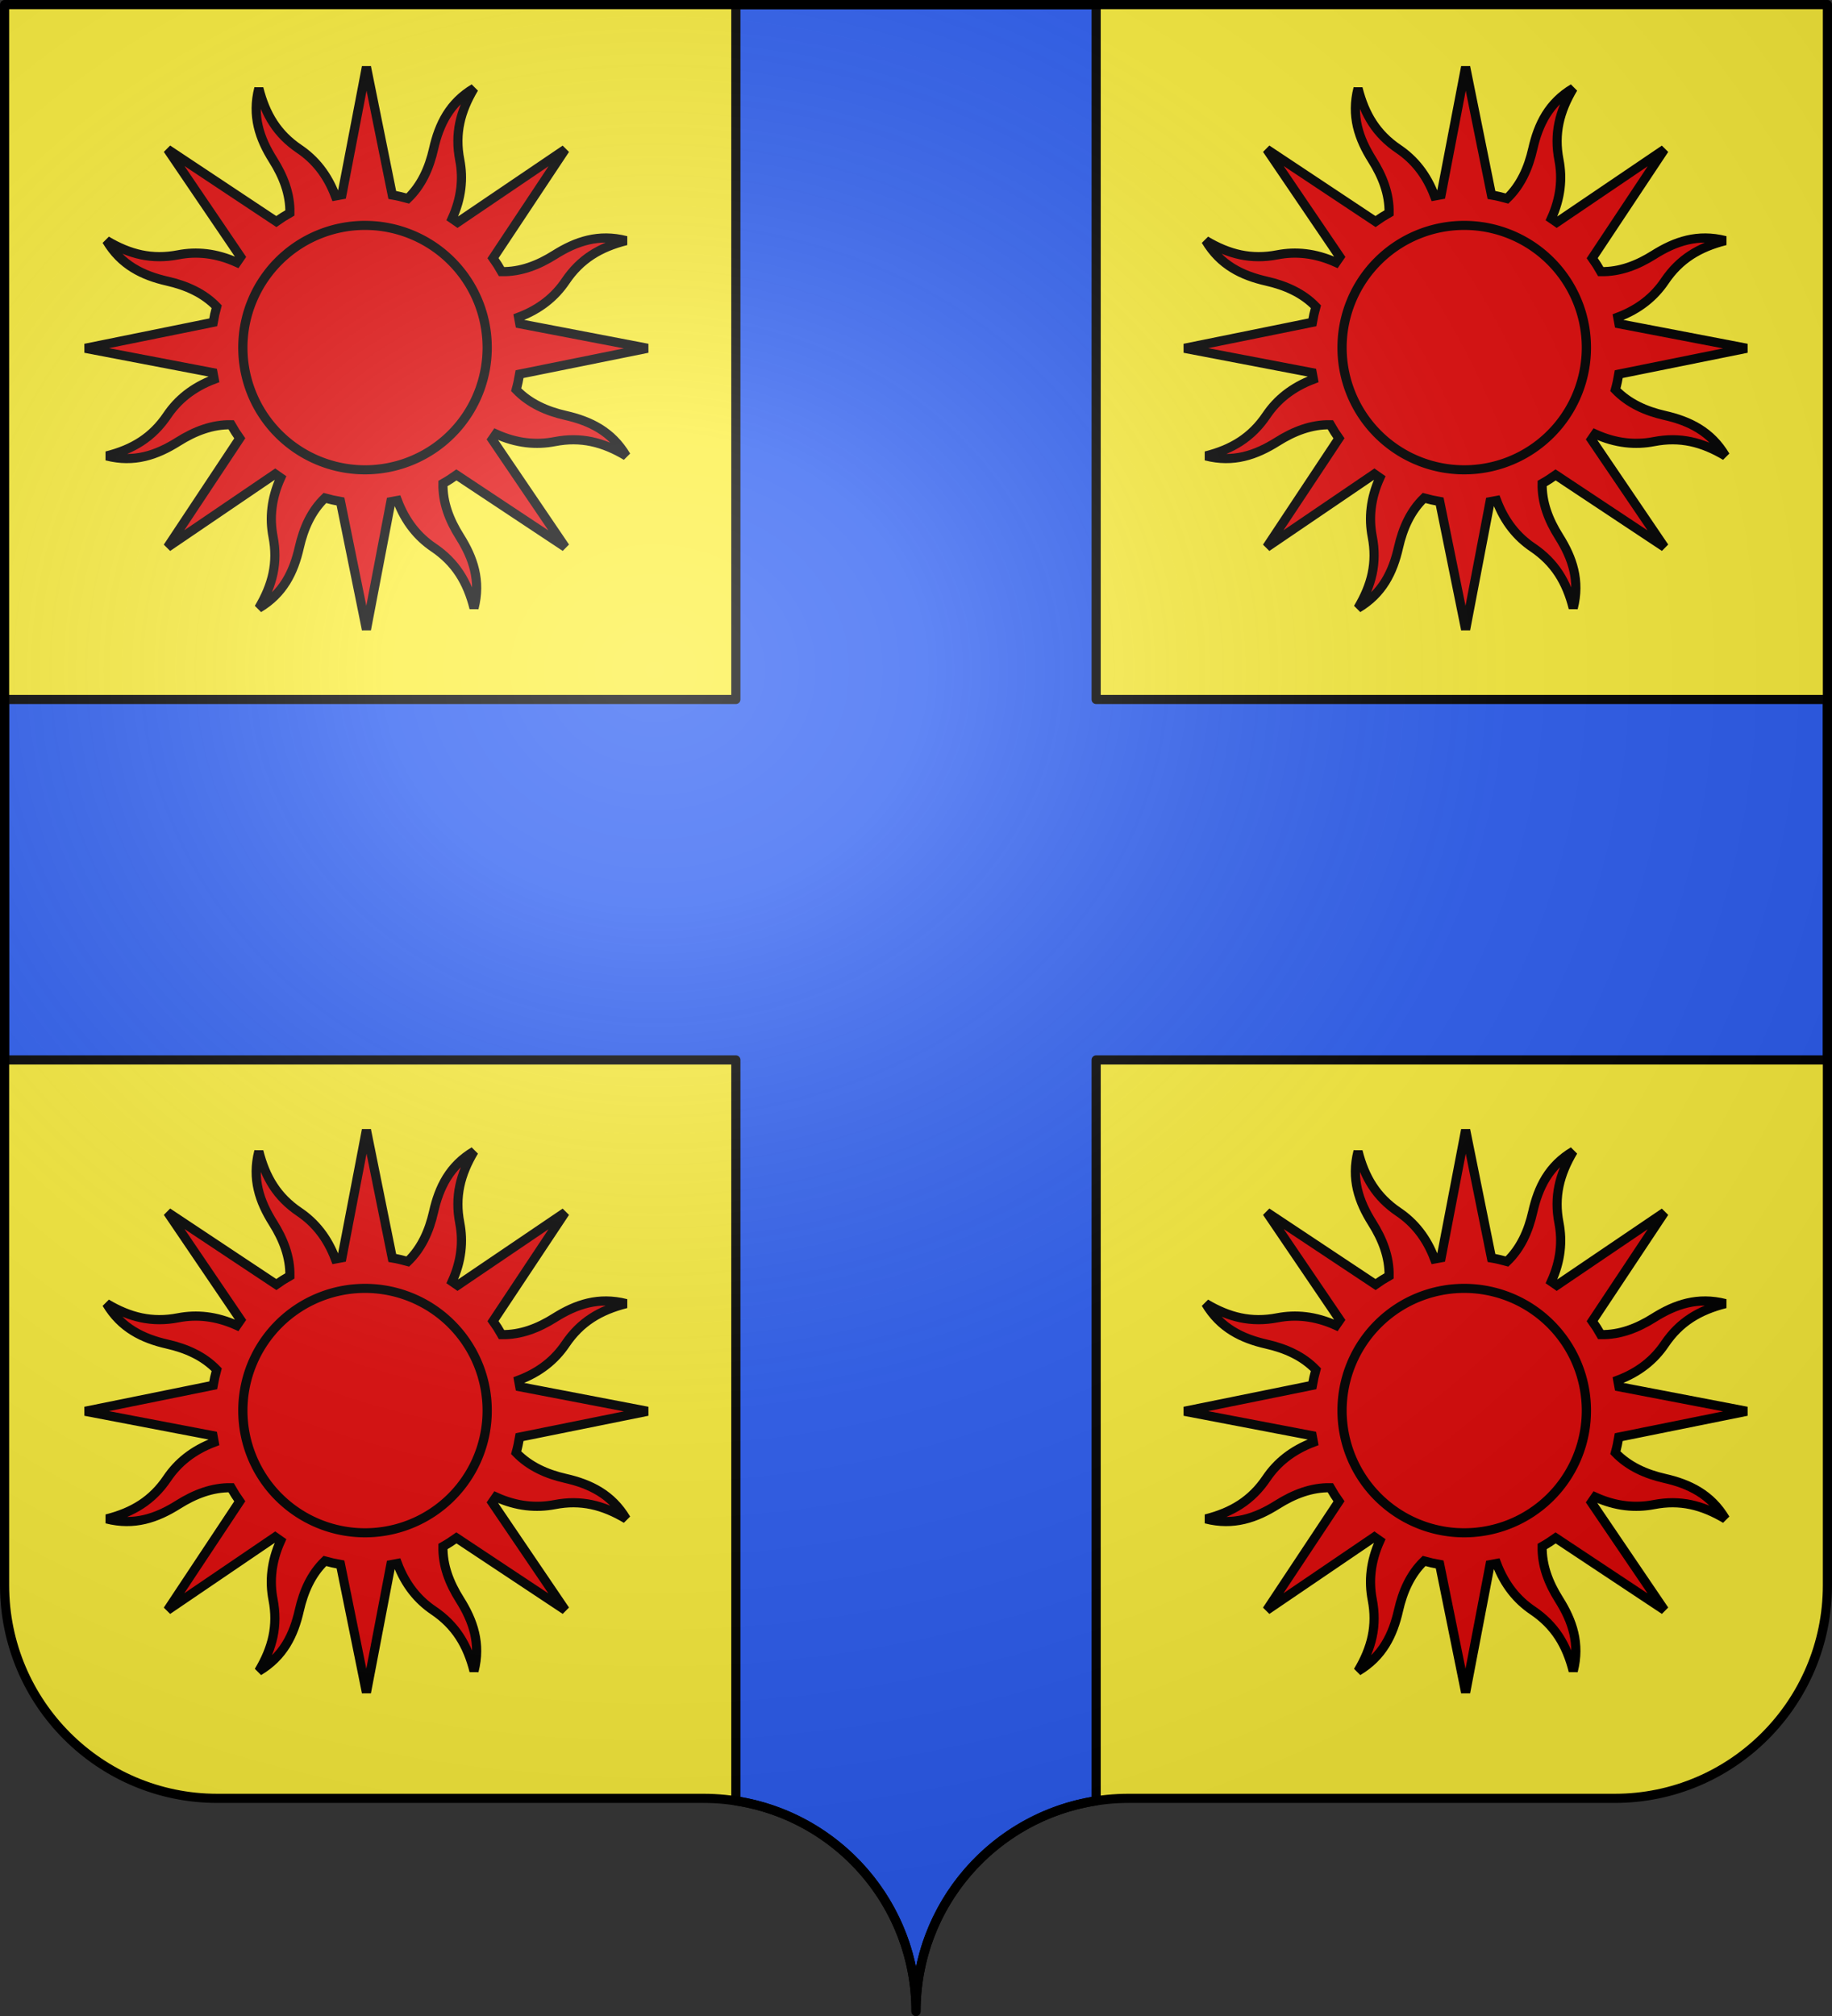 <?xml version="1.0" encoding="UTF-8" standalone="no"?>
<svg
   xmlns:dc="http://purl.org/dc/elements/1.1/"
   xmlns:cc="http://creativecommons.org/ns#"
   xmlns:rdf="http://www.w3.org/1999/02/22-rdf-syntax-ns#"
   xmlns:svg="http://www.w3.org/2000/svg"
   xmlns="http://www.w3.org/2000/svg"
   xmlns:xlink="http://www.w3.org/1999/xlink"
   xmlns:sodipodi="http://sodipodi.sourceforge.net/DTD/sodipodi-0.dtd"
   xmlns:inkscape="http://www.inkscape.org/namespaces/inkscape"
   height="660"
   width="600"
   version="1.0"
   id="svg2"
   sodipodi:version="0.32"
   inkscape:version="0.46"
   sodipodi:docname="Blason_ville_fr_Veuil_(Indre).svg"
   sodipodi:docbase="C:\Documents and Settings\Henry SALOME\Mes documents\Mes images\Blasons\SVG"
   inkscape:output_extension="org.inkscape.output.svg.inkscape"
   sodipodi:modified="true">
  <rect width="100%" height="100%" fill="#333333" stroke="none"/>
  <sodipodi:namedview
     inkscape:window-height="975"
     inkscape:window-width="1280"
     inkscape:pageshadow="2"
     inkscape:pageopacity="0.0"
     guidetolerance="10.0"
     gridtolerance="10.0"
     objecttolerance="10.0"
     borderopacity="1.0"
     bordercolor="#666666"
     pagecolor="#ffffff"
     id="base"
     showgrid="false"
     height="660px"
     inkscape:zoom="1.1590903"
     inkscape:cx="300.00015"
     inkscape:cy="330.00016"
     inkscape:window-x="-4"
     inkscape:window-y="-4"
     inkscape:current-layer="layer1" />
  <desc
     id="desc4">Flag of Canton of Valais (Wallis)</desc>
  <defs
     id="defs6">
    <linearGradient
       id="linearGradient2893">
      <stop
         style="stop-color:white;stop-opacity:0.314;"
         offset="0"
         id="stop2895" />
      <stop
         id="stop2897"
         offset="0.19"
         style="stop-color:white;stop-opacity:0.251;" />
      <stop
         style="stop-color:#6b6b6b;stop-opacity:0.125;"
         offset="0.6"
         id="stop2901" />
      <stop
         style="stop-color:black;stop-opacity:0.125;"
         offset="1"
         id="stop2899" />
    </linearGradient>
    <radialGradient
       inkscape:collect="always"
       xlink:href="#linearGradient2893"
       id="radialGradient11919"
       gradientUnits="userSpaceOnUse"
       gradientTransform="matrix(1.551,0,0,1.35,-227.894,-51.264)"
       cx="285.186"
       cy="200.448"
       fx="285.186"
       fy="200.448"
       r="300" />
    <radialGradient
       r="300"
       fy="226.331"
       fx="221.445"
       cy="226.331"
       cx="221.445"
       gradientTransform="matrix(1.353,0,0,1.349,-77.629,-85.747)"
       gradientUnits="userSpaceOnUse"
       id="radialGradient3163"
       xlink:href="#linearGradient2893"
       inkscape:collect="always" />
    <radialGradient
       inkscape:collect="always"
       xlink:href="#linearGradient2893"
       id="radialGradient5752"
       gradientUnits="userSpaceOnUse"
       gradientTransform="matrix(1.353,0,0,1.349,-77.629,-85.747)"
       cx="221.445"
       cy="226.331"
       fx="221.445"
       fy="226.331"
       r="300" />
  </defs>
  <g
     inkscape:groupmode="layer"
     id="layer1"
     inkscape:label="Fond écu">
    <path
       id="path2014"
       style="fill:#fcef3c;fill-opacity:1;fill-rule:nonzero;stroke:none;stroke-width:5;stroke-linecap:round;stroke-linejoin:round;stroke-miterlimit:4;stroke-dashoffset:0;stroke-opacity:1"
       d="M 300,658.499 C 300,619.995 331.203,588.746 369.65,588.746 C 408.097,588.746 490.403,588.746 528.85,588.746 C 567.297,588.746 598.5,557.496 598.5,518.992 L 598.5,1.5 L 1.5,1.5 L 1.5,518.992 C 1.5,557.496 32.703,588.746 71.15,588.746 C 109.597,588.746 191.903,588.746 230.35,588.746 C 268.797,588.746 300,619.995 300,658.499 z "
       sodipodi:nodetypes="cssccccssc" />
    <path
       style="opacity:1;fill:#2b5df2;fill-opacity:1;stroke:#000000;stroke-width:3;stroke-linecap:round;stroke-linejoin:round;stroke-miterlimit:4;stroke-dasharray:none;stroke-opacity:1"
       d="M 241 1.5 L 241 229 L 1.5 229 L 1.5 347 L 241 347 L 241 589.562 C 274.391 594.707 300 623.627 300 658.5 C 300 623.627 325.609 594.707 359 589.562 L 359 347 L 598.5 347 L 598.5 229 L 359 229 L 359 1.5 L 241 1.5 z "
       id="rect4327" />
  </g>
  <g
     inkscape:groupmode="layer"
     id="layer2"
     inkscape:label="Meubles">
    <g
       id="g5783"
       transform="translate(180,180.332)">
      <path
         style="fill:#e20909;fill-opacity:1;fill-rule:nonzero;stroke:#000000;stroke-width:3;stroke-linecap:butt;stroke-linejoin:miter;marker:none;marker-start:none;marker-mid:none;marker-end:none;stroke-miterlimit:4;stroke-dasharray:none;stroke-dashoffset:0;stroke-opacity:1;visibility:visible;display:inline;overflow:visible"
         d="M 264.769,196.591 C 262.465,205.604 265.005,213.023 269.409,220.014 C 272.815,225.42 275.053,231.181 274.946,237.37 C 273.397,238.244 271.92,239.186 270.494,240.199 L 234.899,216.557 L 258.795,251.759 C 258.366,252.351 257.948,252.968 257.545,253.577 C 250.767,250.524 244.405,249.918 238.342,251.091 C 229.771,252.749 222.495,250.954 214.896,246.426 C 219.64,254.428 226.716,257.876 234.774,259.705 C 241.017,261.122 246.66,263.609 250.967,268.078 C 250.498,269.762 250.111,271.465 249.817,273.194 L 207.92,281.69 L 249.723,289.684 C 249.838,290.404 249.976,291.121 250.123,291.839 C 243.169,294.47 238.226,298.53 234.767,303.648 C 229.879,310.881 223.499,314.759 214.924,316.929 C 223.936,319.234 231.343,316.663 238.334,312.259 C 243.74,308.853 249.501,306.615 255.69,306.722 C 256.564,308.271 257.505,309.749 258.519,311.175 L 234.889,346.799 L 270.108,322.86 C 270.697,323.286 271.292,323.724 271.897,324.123 C 268.844,330.901 268.251,337.293 269.423,343.356 C 271.081,351.927 269.274,359.174 264.745,366.772 C 272.748,362.029 276.196,354.952 278.025,346.894 C 279.442,340.651 281.928,335.008 286.398,330.701 C 288.085,331.171 289.781,331.556 291.514,331.851 L 300.01,373.748 L 308.004,331.945 C 308.723,331.831 309.44,331.692 310.158,331.545 C 312.788,338.501 316.851,343.444 321.968,346.901 C 329.2,351.789 333.078,358.17 335.249,366.745 C 337.553,357.732 334.983,350.325 330.579,343.334 C 327.166,337.918 324.954,332.175 325.072,325.966 C 326.611,325.096 328.077,324.157 329.494,323.149 L 365.119,346.779 L 341.21,311.547 C 341.63,310.966 342.048,310.369 342.443,309.771 C 349.223,312.833 355.61,313.418 361.676,312.245 C 370.247,310.587 377.494,312.394 385.092,316.923 C 380.348,308.921 373.284,305.502 365.226,303.673 C 358.99,302.258 353.353,299.724 349.051,295.258 C 349.518,293.577 349.877,291.88 350.171,290.154 L 392.08,281.688 L 350.265,273.664 C 350.15,272.945 350.012,272.228 349.865,271.51 C 356.825,268.881 361.762,264.819 365.221,259.701 C 370.109,252.468 376.502,248.62 385.077,246.449 C 376.064,244.145 368.645,246.685 361.654,251.089 C 356.238,254.502 350.494,256.715 344.285,256.597 C 343.416,255.057 342.476,253.591 341.469,252.174 L 365.111,216.579 L 329.867,240.458 C 329.286,240.038 328.688,239.62 328.091,239.225 C 331.149,232.449 331.75,226.085 330.577,220.022 C 328.919,211.451 330.714,204.175 335.243,196.576 C 327.24,201.32 323.822,208.384 321.993,216.442 C 320.575,222.692 318.045,228.354 313.56,232.66 C 311.884,232.194 310.195,231.79 308.474,231.497 L 300.008,189.588 L 291.984,231.403 C 291.265,231.518 290.548,231.656 289.83,231.803 C 287.199,224.848 283.139,219.906 278.02,216.447 C 270.788,211.559 266.94,205.166 264.769,196.591 z"
         id="path2140" />
      <path
         transform="matrix(1.095,0,0,1.077,-35.224,-25.965)"
         d="M 342.269,285.453 A 36.541,37.15 0 1 1 269.187,285.453 A 36.541,37.15 0 1 1 342.269,285.453 z"
         sodipodi:ry="37.150181"
         sodipodi:rx="36.541161"
         sodipodi:cy="285.45309"
         sodipodi:cx="305.72772"
         id="path5781"
         style="opacity:1;fill:none;fill-opacity:1;stroke:#000000;stroke-width:2.763;stroke-linecap:round;stroke-linejoin:round;stroke-miterlimit:4;stroke-dasharray:none;stroke-opacity:1"
         sodipodi:type="arc" />
    </g>
    <use
       x="0"
       y="0"
       xlink:href="#g5783"
       id="use5787"
       transform="translate(0,-348)"
       width="600"
       height="660" />
    <use
       x="0"
       y="0"
       xlink:href="#g5783"
       id="use5789"
       transform="translate(-360,-348)"
       width="600"
       height="660" />
    <use
       x="0"
       y="0"
       xlink:href="#g5783"
       id="use5791"
       transform="translate(-360,0)"
       width="600"
       height="660" />
  </g>
  <g
     inkscape:groupmode="layer"
     id="layer3"
     inkscape:label="Reflet final"
     sodipodi:insensitive="true">
    <path
       id="path2875"
       style="fill:url(#radialGradient11919);fill-opacity:1;fill-rule:evenodd;stroke:none;stroke-width:3;stroke-linecap:butt;stroke-linejoin:miter;stroke-miterlimit:4;stroke-dasharray:none;stroke-opacity:1"
       d="M 1.5,1.5 L 1.5,518.991 C 1.5,557.496 32.703,588.746 71.15,588.746 C 109.597,588.746 191.903,588.746 230.35,588.746 C 268.797,588.745 300,619.996 300,658.5 C 300,619.996 331.203,588.746 369.65,588.746 C 408.097,588.745 490.403,588.746 528.85,588.746 C 567.297,588.746 598.5,557.496 598.5,518.991 L 598.5,1.5 L 1.5,1.5 z " />
  </g>
  <g
     inkscape:groupmode="layer"
     id="layer4"
     inkscape:label="Contour final"
     sodipodi:insensitive="true">
    <path
       id="path1572"
       style="fill:none;fill-opacity:1;fill-rule:nonzero;stroke:black;stroke-width:3;stroke-linecap:round;stroke-linejoin:round;stroke-miterlimit:4;stroke-dasharray:none;stroke-dashoffset:0;stroke-opacity:1"
       d="M 300,658.5 C 300,619.996 331.203,588.746 369.65,588.746 C 408.097,588.746 490.403,588.746 528.85,588.746 C 567.297,588.746 598.5,557.497 598.5,518.993 L 598.5,1.5 L 1.5,1.5 L 1.5,518.993 C 1.5,557.497 32.703,588.746 71.15,588.746 C 109.597,588.746 191.903,588.746 230.35,588.746 C 268.797,588.746 300,619.996 300,658.5 z "
       sodipodi:nodetypes="cssccccssc" />
  </g>
</svg>
